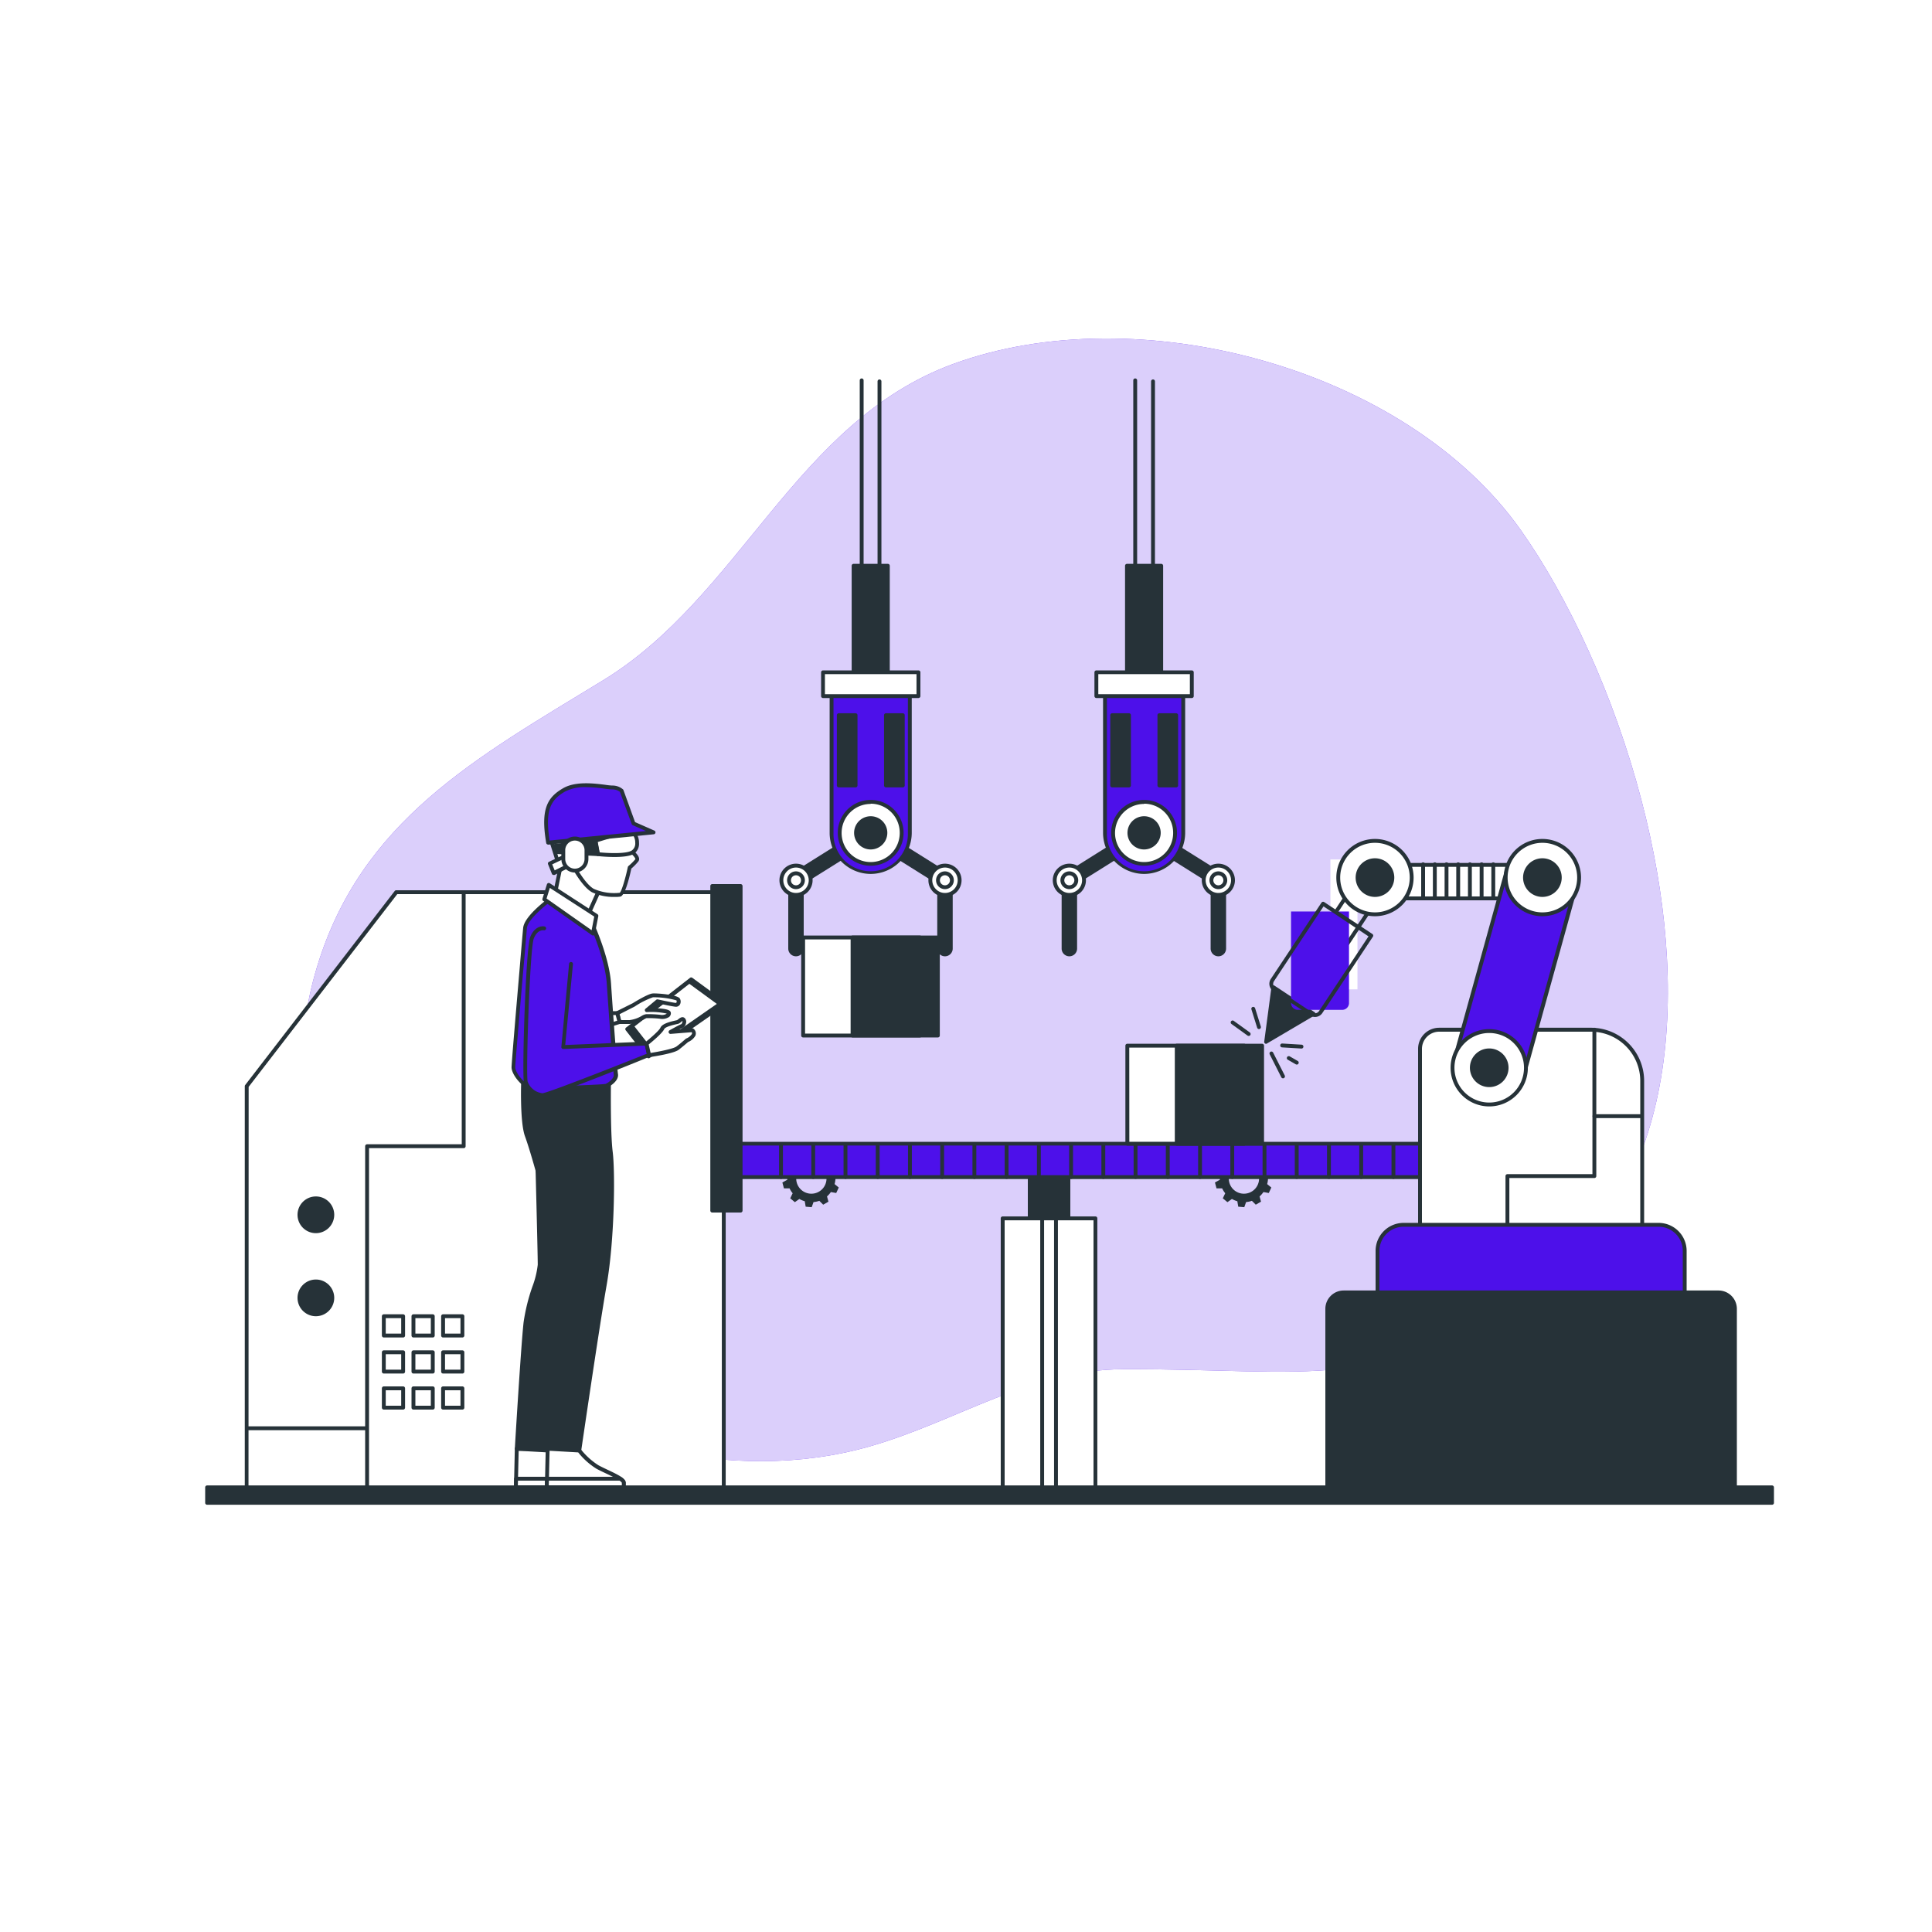 <svg class="animated" id="freepik_stories-manufacturing-process" xmlns="http://www.w3.org/2000/svg" viewBox="0 0 500 500" version="1.1" xmlns:xlink="http://www.w3.org/1999/xlink" xmlns:svgjs="http://svgjs.com/svgjs"><style>svg#freepik_stories-manufacturing-process:not(.animated) .animable {opacity: 0;}svg#freepik_stories-manufacturing-process.animated #freepik--background-simple--inject-28 {animation: 1.5s Infinite  linear wind;animation-delay: 0s;}svg#freepik_stories-manufacturing-process.animated #freepik--robotic-arm-3--inject-28 {animation: 3s Infinite  linear wind;animation-delay: 0s;}svg#freepik_stories-manufacturing-process.animated #freepik--robotic-arm-2--inject-28 {animation: 3s Infinite  linear floating;animation-delay: 0.5s;}svg#freepik_stories-manufacturing-process.animated #freepik--robotic-arm-1--inject-28 {animation: 1.5s Infinite  linear floating;animation-delay: 0s;}svg#freepik_stories-manufacturing-process.animated #freepik--Floor--inject-28 {animation: 6s Infinite  linear shake;animation-delay: 0s;}            @keyframes wind {                0% {                    transform: rotate( 0deg );                }                25% {                    transform: rotate( 1deg );                }                75% {                    transform: rotate( -1deg );                }            }                    @keyframes floating {                0% {                    opacity: 1;                    transform: translateY(0px);                }                50% {                    transform: translateY(-10px);                }                100% {                    opacity: 1;                    transform: translateY(0px);                }            }                    @keyframes shake {                10%, 90% {                    transform: translate3d(-1px, 0, 0);                  }                  20%, 80% {                    transform: translate3d(2px, 0, 0);                  }                  30%, 50%, 70% {                    transform: translate3d(-4px, 0, 0);                  }                  40%, 60% {                    transform: translate3d(4px, 0, 0);                  }            }        </style><g id="freepik--background-simple--inject-28" class="animable animator-active" style="transform-origin: 254.914px 232.877px;"><path d="M424.84,207.22c-7.12-27.28-19-52.72-31.36-70.17-29.78-41.94-99-60.4-146.87-42.83-40.77,15-55,60.23-90.65,81.91-32.76,20-62.49,36.2-73.95,74.22-24.2,80.31,71.51,144.33,143,124,22.58-6.43,41.66-19.95,65.74-20,48.85-.17,66.05,6.53,105.57-19.85C435.28,308.42,437.3,255,424.84,207.22Z" style="fill: #4D10EA; transform-origin: 254.914px 232.877px;" id="elrgra72xzn2" class="animable"></path><g id="el2eh3i4e5zpn"><path d="M424.84,207.22c-7.12-27.28-19-52.72-31.36-70.17-29.78-41.94-99-60.4-146.87-42.83-40.77,15-55,60.23-90.65,81.91-32.76,20-62.49,36.2-73.95,74.22-24.2,80.31,71.51,144.33,143,124,22.58-6.43,41.66-19.95,65.74-20,48.85-.17,66.05,6.53,105.57-19.85C435.28,308.42,437.3,255,424.84,207.22Z" style="fill: rgb(255, 255, 255); opacity: 0.8; transform-origin: 254.914px 232.877px;" class="animable" id="ele46cuc7q7pi"></path></g></g><g id="freepik--Machine--inject-28" class="animable" style="transform-origin: 242.84px 307.4px;"><path d="M216.22,305l1.28-.59-.27-1.54-1.42-.11a5.92,5.92,0,0,0-.71-1.34l.73-1.24-1.11-1.11-1.24.74a6.33,6.33,0,0,0-2.38-1l-.36-1.42h-1.56l-.36,1.43a6.45,6.45,0,0,0-1.41.45l-1.12-1-1.29.9.53,1.38a7.28,7.28,0,0,0-.9,1.17l-1.47-.15-.54,1.47,1.22.83a7.17,7.17,0,0,0-.08,1c0,.15,0,.3,0,.44l-1.28.72.4,1.51,1.46,0a5.56,5.56,0,0,0,.8,1.27l-.63,1.31,1.2,1,1.16-.83a6.39,6.39,0,0,0,1.4.59l.24,1.41,1.56.13.47-1.33a5.81,5.81,0,0,0,1.5-.32l1,1,1.36-.78-.37-1.35a6.61,6.61,0,0,0,1-1.14l1.38.25.66-1.42-1.08-.89A6.4,6.4,0,0,0,216.22,305Zm-2.32,0a3.92,3.92,0,1,1-3.91-3.91A3.91,3.91,0,0,1,213.9,305Z" style="fill: rgb(38, 50, 56); transform-origin: 209.99px 304.905px;" id="elxtnspt6rbt" class="animable"></path><path d="M328.16,305l1.29-.59-.27-1.54-1.42-.11a5.92,5.92,0,0,0-.71-1.34l.73-1.24-1.11-1.11-1.24.74a6.33,6.33,0,0,0-2.38-1l-.36-1.42h-1.56l-.36,1.43a6.45,6.45,0,0,0-1.41.45l-1.12-1-1.29.9.53,1.38a7.28,7.28,0,0,0-.9,1.17l-1.47-.15-.54,1.47,1.22.83a7.17,7.17,0,0,0-.08,1c0,.15,0,.3,0,.44l-1.28.72.4,1.51,1.46,0a5.56,5.56,0,0,0,.8,1.27l-.63,1.31,1.2,1,1.16-.83a6.39,6.39,0,0,0,1.4.59l.24,1.41,1.56.13.47-1.33a5.81,5.81,0,0,0,1.5-.32l1,1,1.36-.78-.37-1.35a6.61,6.61,0,0,0,1-1.14l1.38.25.66-1.42-1.08-.89A5.92,5.92,0,0,0,328.16,305Zm-2.31,0a3.92,3.92,0,1,1-3.91-3.91A3.91,3.91,0,0,1,325.85,305Z" style="fill: rgb(38, 50, 56); transform-origin: 321.94px 304.905px;" id="elfbvi01ix1i" class="animable"></path><rect x="266.5" y="298.01" width="10" height="50.74" style="fill: rgb(38, 50, 56); transform-origin: 271.5px 323.38px;" id="eljd4otwtx5kb" class="animable"></rect><path d="M276.5,349.25h-10a.5.5,0,0,1-.5-.5V298a.5.5,0,0,1,.5-.5h10a.5.5,0,0,1,.5.5v50.74A.5.5,0,0,1,276.5,349.25Zm-9.5-1h9V298.51h-9Z" style="fill: rgb(38, 50, 56); transform-origin: 271.5px 323.375px;" id="elgm2bx7w16hm" class="animable"></path><rect x="259.51" y="315.31" width="23.98" height="70.16" style="fill: rgb(255, 255, 255); transform-origin: 271.5px 350.39px;" id="el39ou0fz2juk" class="animable"></rect><path d="M283.49,386h-24a.5.5,0,0,1-.5-.5V315.31a.5.5,0,0,1,.5-.5h24a.5.5,0,0,1,.5.5v70.16A.5.5,0,0,1,283.49,386ZM260,385h23V315.81H260Z" style="fill: rgb(38, 50, 56); transform-origin: 271.49px 350.405px;" id="el8ttvutn3ejf" class="animable"></path><rect x="269.71" y="315.31" width="3.57" height="70.16" style="fill: rgb(255, 255, 255); transform-origin: 271.495px 350.39px;" id="elca3dx4u8v7k" class="animable"></rect><path d="M273.29,386h-3.58a.51.51,0,0,1-.5-.5V315.31a.5.5,0,0,1,.5-.5h3.58a.5.5,0,0,1,.5.5v70.16A.51.51,0,0,1,273.29,386Zm-3.08-1h2.58V315.81h-2.58Z" style="fill: rgb(38, 50, 56); transform-origin: 271.5px 350.405px;" id="elvocnla46jsd" class="animable"></path><rect x="171" y="295.97" width="250.83" height="8.67" style="fill: #4D10EA; transform-origin: 296.415px 300.305px;" id="elvnc7o7oyg5g" class="animable"></rect><path d="M421.83,305.14H171a.5.5,0,0,1-.5-.5V296a.5.5,0,0,1,.5-.5H421.83a.5.5,0,0,1,.5.5v8.67A.5.5,0,0,1,421.83,305.14Zm-250.33-1H421.33v-7.67H171.5Z" style="fill: rgb(38, 50, 56); transform-origin: 296.415px 300.32px;" id="ely276rdchjjj" class="animable"></path><path d="M202.12,305.1a.5.5,0,0,1-.5-.5v-8.12a.5.5,0,0,1,1,0v8.12A.5.5,0,0,1,202.12,305.1Z" style="fill: rgb(38, 50, 56); transform-origin: 202.12px 300.54px;" id="elfxaggz5a8vs" class="animable"></path><path d="M210.46,305.1a.5.5,0,0,1-.5-.5v-8.12a.51.51,0,0,1,.5-.5.5.5,0,0,1,.5.5v8.12A.5.5,0,0,1,210.46,305.1Z" style="fill: rgb(38, 50, 56); transform-origin: 210.46px 300.54px;" id="elfu8awuue6a4" class="animable"></path><path d="M218.81,305.1a.5.5,0,0,1-.5-.5v-8.12a.5.5,0,0,1,.5-.5.51.51,0,0,1,.5.5v8.12A.5.5,0,0,1,218.81,305.1Z" style="fill: rgb(38, 50, 56); transform-origin: 218.81px 300.54px;" id="elnb5p5easz9" class="animable"></path><path d="M227.15,305.1a.5.5,0,0,1-.5-.5v-8.12a.5.5,0,0,1,.5-.5.51.51,0,0,1,.5.5v8.12A.5.5,0,0,1,227.15,305.1Z" style="fill: rgb(38, 50, 56); transform-origin: 227.15px 300.54px;" id="elfio0ysbj4g7" class="animable"></path><path d="M235.49,305.1a.5.5,0,0,1-.5-.5v-8.12a.5.5,0,0,1,1,0v8.12A.5.5,0,0,1,235.49,305.1Z" style="fill: rgb(38, 50, 56); transform-origin: 235.49px 300.54px;" id="elty0e6m4t4kf" class="animable"></path><path d="M243.83,305.1a.5.5,0,0,1-.5-.5v-8.12a.5.5,0,0,1,1,0v8.12A.5.5,0,0,1,243.83,305.1Z" style="fill: rgb(38, 50, 56); transform-origin: 243.83px 300.54px;" id="elymttl1jcyn" class="animable"></path><path d="M252.17,305.1a.5.5,0,0,1-.5-.5v-8.12a.51.51,0,0,1,.5-.5.5.5,0,0,1,.5.5v8.12A.5.5,0,0,1,252.17,305.1Z" style="fill: rgb(38, 50, 56); transform-origin: 252.17px 300.54px;" id="elbf9puscsjkq" class="animable"></path><path d="M260.51,305.1a.5.5,0,0,1-.5-.5v-8.12a.51.51,0,0,1,.5-.5.5.5,0,0,1,.5.5v8.12A.5.5,0,0,1,260.51,305.1Z" style="fill: rgb(38, 50, 56); transform-origin: 260.51px 300.54px;" id="elhcuexbbzw5n" class="animable"></path><path d="M268.86,305.1a.5.5,0,0,1-.5-.5v-8.12a.5.5,0,0,1,.5-.5.51.51,0,0,1,.5.5v8.12A.5.5,0,0,1,268.86,305.1Z" style="fill: rgb(38, 50, 56); transform-origin: 268.86px 300.54px;" id="elzla2ng2h0b" class="animable"></path><path d="M277.2,305.1a.5.5,0,0,1-.5-.5v-8.12a.5.5,0,0,1,1,0v8.12A.5.5,0,0,1,277.2,305.1Z" style="fill: rgb(38, 50, 56); transform-origin: 277.2px 300.54px;" id="elbgilyelw4fh" class="animable"></path><path d="M285.54,305.1a.5.5,0,0,1-.5-.5v-8.12a.5.5,0,0,1,1,0v8.12A.5.5,0,0,1,285.54,305.1Z" style="fill: rgb(38, 50, 56); transform-origin: 285.54px 300.54px;" id="elzpv8uq11wgo" class="animable"></path><path d="M293.88,305.1a.5.5,0,0,1-.5-.5v-8.12a.51.51,0,0,1,.5-.5.5.5,0,0,1,.5.5v8.12A.5.5,0,0,1,293.88,305.1Z" style="fill: rgb(38, 50, 56); transform-origin: 293.88px 300.54px;" id="el7nz7iwpc65h" class="animable"></path><path d="M302.22,305.1a.5.5,0,0,1-.5-.5v-8.12a.51.51,0,0,1,.5-.5.5.5,0,0,1,.5.5v8.12A.5.5,0,0,1,302.22,305.1Z" style="fill: rgb(38, 50, 56); transform-origin: 302.22px 300.54px;" id="el8yai3e611qo" class="animable"></path><path d="M310.57,305.1a.5.5,0,0,1-.5-.5v-8.12a.5.5,0,0,1,.5-.5.51.51,0,0,1,.5.5v8.12A.5.5,0,0,1,310.57,305.1Z" style="fill: rgb(38, 50, 56); transform-origin: 310.57px 300.54px;" id="elus5n6tv4ky8" class="animable"></path><path d="M318.91,305.1a.5.5,0,0,1-.5-.5v-8.12a.5.5,0,0,1,1,0v8.12A.5.5,0,0,1,318.91,305.1Z" style="fill: rgb(38, 50, 56); transform-origin: 318.91px 300.54px;" id="eluudliotjuc" class="animable"></path><path d="M327.25,305.1a.5.5,0,0,1-.5-.5v-8.12a.5.5,0,0,1,1,0v8.12A.5.5,0,0,1,327.25,305.1Z" style="fill: rgb(38, 50, 56); transform-origin: 327.25px 300.54px;" id="el3cduscn2dgp" class="animable"></path><path d="M335.59,305.1a.5.5,0,0,1-.5-.5v-8.12a.51.51,0,0,1,.5-.5.5.5,0,0,1,.5.5v8.12A.5.5,0,0,1,335.59,305.1Z" style="fill: rgb(38, 50, 56); transform-origin: 335.59px 300.54px;" id="elbas9j5arwth" class="animable"></path><path d="M343.93,305.1a.5.5,0,0,1-.5-.5v-8.12a.51.51,0,0,1,.5-.5.5.5,0,0,1,.5.5v8.12A.5.5,0,0,1,343.93,305.1Z" style="fill: rgb(38, 50, 56); transform-origin: 343.93px 300.54px;" id="elmekvdbf0q1t" class="animable"></path><path d="M352.28,305.1a.5.5,0,0,1-.5-.5v-8.12a.5.5,0,0,1,.5-.5.51.51,0,0,1,.5.5v8.12A.5.5,0,0,1,352.28,305.1Z" style="fill: rgb(38, 50, 56); transform-origin: 352.28px 300.54px;" id="elnbc3d4h849e" class="animable"></path><path d="M360.62,305.1a.5.5,0,0,1-.5-.5v-8.12a.5.5,0,0,1,1,0v8.12A.5.5,0,0,1,360.62,305.1Z" style="fill: rgb(38, 50, 56); transform-origin: 360.62px 300.54px;" id="el3zlnjbj0cb8" class="animable"></path><polygon points="187.31 230.9 102.53 230.9 63.85 281.11 63.85 385.47 187.31 385.47 187.31 299.63 187.31 230.9" style="fill: rgb(255, 255, 255); transform-origin: 125.58px 308.185px;" id="elrtt6o7ewzi9" class="animable"></polygon><path d="M187.31,386H63.85a.5.5,0,0,1-.5-.5V281.11a.51.51,0,0,1,.1-.3l38.69-50.21a.47.47,0,0,1,.39-.2h84.78a.5.5,0,0,1,.5.5V385.47A.5.5,0,0,1,187.31,386Zm-123-1H186.81V231.4h-84L64.35,281.28Z" style="fill: rgb(38, 50, 56); transform-origin: 125.58px 308.2px;" id="elifio5kpyl0p" class="animable"></path><rect x="184.33" y="229.3" width="7.33" height="84" style="fill: rgb(38, 50, 56); transform-origin: 187.995px 271.3px;" id="ell5qxtydu8xa" class="animable"></rect><path d="M191.67,313.8h-7.34a.5.5,0,0,1-.5-.5v-84a.51.51,0,0,1,.5-.5h7.34a.51.51,0,0,1,.5.5v84A.5.5,0,0,1,191.67,313.8Zm-6.84-1h6.34v-83h-6.34Z" style="fill: rgb(38, 50, 56); transform-origin: 188px 271.3px;" id="elfzqh1pkn5og" class="animable"></path><circle cx="81.75" cy="314.39" r="4.25" style="fill: rgb(38, 50, 56); transform-origin: 81.75px 314.39px;" id="elh71klhf8sa" class="animable"></circle><path d="M81.75,319.14a4.75,4.75,0,1,1,4.75-4.75A4.76,4.76,0,0,1,81.75,319.14Zm0-8.5a3.75,3.75,0,1,0,3.75,3.75A3.75,3.75,0,0,0,81.75,310.64Z" style="fill: rgb(38, 50, 56); transform-origin: 81.75px 314.39px;" id="els2j731x1r0o" class="animable"></path><circle cx="81.75" cy="335.89" r="4.25" style="fill: rgb(38, 50, 56); transform-origin: 81.75px 335.89px;" id="eluqufl67yin" class="animable"></circle><path d="M81.75,340.64a4.75,4.75,0,1,1,4.75-4.75A4.76,4.76,0,0,1,81.75,340.64Zm0-8.5a3.75,3.75,0,1,0,3.75,3.75A3.75,3.75,0,0,0,81.75,332.14Z" style="fill: rgb(38, 50, 56); transform-origin: 81.75px 335.89px;" id="el0qpz2u0d4ki" class="animable"></path><path d="M95,385.64a.5.5,0,0,1-.5-.5v-88.5a.5.5,0,0,1,.5-.5h24.5v-65a.5.5,0,0,1,1,0v65.5a.5.5,0,0,1-.5.5H95.5v88A.5.5,0,0,1,95,385.64Z" style="fill: rgb(38, 50, 56); transform-origin: 107.5px 308.14px;" id="elbahj335kj2h" class="animable"></path><path d="M94.7,370.14H63.94a.5.5,0,0,1-.5-.5.5.5,0,0,1,.5-.5H94.7a.5.5,0,0,1,.5.5A.5.5,0,0,1,94.7,370.14Z" style="fill: rgb(38, 50, 56); transform-origin: 79.32px 369.64px;" id="elrzf2acvkv3k" class="animable"></path><rect x="99.33" y="340.64" width="5" height="5" style="fill: rgb(255, 255, 255); transform-origin: 101.83px 343.14px;" id="elk2lqvb2t01" class="animable"></rect><path d="M104.33,346.14h-5a.51.51,0,0,1-.5-.5v-5a.5.5,0,0,1,.5-.5h5a.5.5,0,0,1,.5.5v5A.5.5,0,0,1,104.33,346.14Zm-4.5-1h4v-4h-4Z" style="fill: rgb(38, 50, 56); transform-origin: 101.83px 343.14px;" id="elog0yqmfrqs8" class="animable"></path><rect x="107" y="340.64" width="5" height="5" style="fill: rgb(255, 255, 255); transform-origin: 109.5px 343.14px;" id="elw1q2dqm7bth" class="animable"></rect><path d="M112,346.14h-5a.5.5,0,0,1-.5-.5v-5a.5.5,0,0,1,.5-.5h5a.5.5,0,0,1,.5.5v5A.5.5,0,0,1,112,346.14Zm-4.5-1h4v-4h-4Z" style="fill: rgb(38, 50, 56); transform-origin: 109.5px 343.14px;" id="el9dyl0ls5tq5" class="animable"></path><rect x="114.67" y="340.64" width="5" height="5" style="fill: rgb(255, 255, 255); transform-origin: 117.17px 343.14px;" id="el9ikfimwx0he" class="animable"></rect><path d="M119.67,346.14h-5a.5.5,0,0,1-.5-.5v-5a.5.5,0,0,1,.5-.5h5a.5.5,0,0,1,.5.5v5A.51.51,0,0,1,119.67,346.14Zm-4.5-1h4v-4h-4Z" style="fill: rgb(38, 50, 56); transform-origin: 117.17px 343.14px;" id="elw519un01a5" class="animable"></path><rect x="99.33" y="349.97" width="5" height="5" style="fill: rgb(255, 255, 255); transform-origin: 101.83px 352.47px;" id="elx62z5m7lnr9" class="animable"></rect><path d="M104.33,355.47h-5a.5.5,0,0,1-.5-.5v-5a.5.5,0,0,1,.5-.5h5a.5.5,0,0,1,.5.5v5A.5.5,0,0,1,104.33,355.47Zm-4.5-1h4v-4h-4Z" style="fill: rgb(38, 50, 56); transform-origin: 101.83px 352.47px;" id="elvf1vcugqyjl" class="animable"></path><rect x="107" y="349.97" width="5" height="5" style="fill: rgb(255, 255, 255); transform-origin: 109.5px 352.47px;" id="elyl6svn7xz3" class="animable"></rect><path d="M112,355.47h-5a.5.5,0,0,1-.5-.5v-5a.5.5,0,0,1,.5-.5h5a.5.5,0,0,1,.5.5v5A.5.5,0,0,1,112,355.47Zm-4.5-1h4v-4h-4Z" style="fill: rgb(38, 50, 56); transform-origin: 109.5px 352.47px;" id="elsj0jsj6zm5" class="animable"></path><rect x="114.67" y="349.97" width="5" height="5" style="fill: rgb(255, 255, 255); transform-origin: 117.17px 352.47px;" id="elj5vh5ha70r" class="animable"></rect><path d="M119.67,355.47h-5a.5.5,0,0,1-.5-.5v-5a.5.5,0,0,1,.5-.5h5a.5.5,0,0,1,.5.5v5A.5.5,0,0,1,119.67,355.47Zm-4.5-1h4v-4h-4Z" style="fill: rgb(38, 50, 56); transform-origin: 117.17px 352.47px;" id="elvptmrgf5sg" class="animable"></path><rect x="99.33" y="359.3" width="5" height="5" style="fill: rgb(255, 255, 255); transform-origin: 101.83px 361.8px;" id="elht168exzjt" class="animable"></rect><path d="M104.33,364.8h-5a.5.5,0,0,1-.5-.5v-5a.51.51,0,0,1,.5-.5h5a.5.5,0,0,1,.5.5v5A.5.5,0,0,1,104.33,364.8Zm-4.5-1h4v-4h-4Z" style="fill: rgb(38, 50, 56); transform-origin: 101.83px 361.8px;" id="elom341zo8m4" class="animable"></path><rect x="107" y="359.3" width="5" height="5" style="fill: rgb(255, 255, 255); transform-origin: 109.5px 361.8px;" id="el1v8l21qboi9" class="animable"></rect><path d="M112,364.8h-5a.5.5,0,0,1-.5-.5v-5a.5.5,0,0,1,.5-.5h5a.5.5,0,0,1,.5.5v5A.5.5,0,0,1,112,364.8Zm-4.5-1h4v-4h-4Z" style="fill: rgb(38, 50, 56); transform-origin: 109.5px 361.8px;" id="el10jc4x3n5vr" class="animable"></path><rect x="114.67" y="359.3" width="5" height="5" style="fill: rgb(255, 255, 255); transform-origin: 117.17px 361.8px;" id="elmimmuoecdnk" class="animable"></rect><path d="M119.67,364.8h-5a.5.5,0,0,1-.5-.5v-5a.5.5,0,0,1,.5-.5h5a.51.51,0,0,1,.5.5v5A.5.5,0,0,1,119.67,364.8Zm-4.5-1h4v-4h-4Z" style="fill: rgb(38, 50, 56); transform-origin: 117.17px 361.8px;" id="el2m15zpds4y4" class="animable"></path></g><g id="freepik--Character--inject-28" class="animable" style="transform-origin: 160.183px 294.056px;"><path d="M141.89,375.39a18.64,18.64,0,0,0,4.75,4.3c2.49,1.36,6.79,2.94,6.79,4.07v1.14H133.51l.23-10Z" style="fill: rgb(255, 255, 255); transform-origin: 143.47px 379.9px;" id="elumgl6jy3cl8" class="animable"></path><path d="M153.43,385.4H133.51a.51.51,0,0,1-.5-.52l.23-10a.48.48,0,0,1,.16-.35.46.46,0,0,1,.37-.13l8.15.45a.54.54,0,0,1,.37.19,18.2,18.2,0,0,0,4.59,4.17c.7.38,1.57.79,2.41,1.19,2.88,1.36,4.64,2.25,4.64,3.32v1.14A.5.5,0,0,1,153.43,385.4Zm-19.41-1h18.91v-.64c-.08-.53-2.68-1.76-4.07-2.42-.85-.4-1.73-.82-2.46-1.21a18.42,18.42,0,0,1-4.76-4.25l-7.41-.42Z" style="fill: rgb(38, 50, 56); transform-origin: 143.471px 379.899px;" id="elfzdedtlcg2" class="animable"></path><path d="M133.51,384.9h19.92v-1.14c0-.32-.36-.69-.93-1.07H133.56Z" style="fill: rgb(255, 255, 255); transform-origin: 143.47px 383.795px;" id="el0zdgudih8fl" class="animable"></path><path d="M153.43,385.4H133.51a.51.51,0,0,1-.5-.52l.05-2.21a.5.5,0,0,1,.5-.48H152.5a.54.54,0,0,1,.28.08c.54.37,1.15.87,1.15,1.49v1.14A.5.5,0,0,1,153.43,385.4Zm-19.41-1h18.91v-.64s0-.18-.59-.57H134.05Z" style="fill: rgb(38, 50, 56); transform-origin: 143.47px 383.795px;" id="elbyz1e54h59n" class="animable"></path><path d="M139,298.64s.67,25.66.67,28.66-3,9-3.67,15-2.26,32.64-2.26,32.64h8s5.59-27.3,8.59-39.64,5-42.33,5-42.33H140Z" style="fill: rgb(38, 50, 56); transform-origin: 144.535px 333.955px;" id="ela234hl0zfvf" class="animable"></path><path d="M141.74,375.44h-8a.51.51,0,0,1-.5-.53c0-.27,1.6-26.72,2.26-32.66a48.79,48.79,0,0,1,2.27-9.24,23.3,23.3,0,0,0,1.4-5.71c0-3-.66-28.39-.67-28.65a.34.34,0,0,1,0-.1l1-5.67a.49.49,0,0,1,.49-.41h15.33a.52.52,0,0,1,.37.16.5.5,0,0,1,.13.37c0,.3-2,30.19-5,42.42s-8.53,39.34-8.59,39.62A.5.5,0,0,1,141.74,375.44Zm-7.47-1h7.06c.71-3.43,5.75-27.87,8.52-39.26s4.66-37.63,5-41.71H140.42l-.92,5.2c0,1.28.67,25.72.67,28.63a23.62,23.62,0,0,1-1.45,6,47.62,47.62,0,0,0-2.22,9C135.89,347.81,134.5,370.65,134.27,374.44Z" style="fill: rgb(38, 50, 56); transform-origin: 144.53px 333.955px;" id="elhyf46bhao7" class="animable"></path><path d="M135.4,279s-.45,11.09.91,14.94,3.39,11.32,3.39,11.32,2.49,18.56,2.49,21.51-2.94,10.64-2.94,16.75,2.49,31.47,2.49,31.47l8.15.45s4.53-31.24,6.56-42.79,2.27-29,1.59-34.41-.45-18.79-.45-18.79Z" style="fill: rgb(38, 50, 56); transform-origin: 146.855px 327.22px;" id="elmlpsr2g0id" class="animable"></path><path d="M149.89,375.89h0l-8.15-.46a.5.5,0,0,1-.47-.45c-.1-1-2.49-25.44-2.49-31.51,0-3.67,1-7.9,1.88-11.3a29.75,29.75,0,0,0,1.06-5.45c0-2.88-2.46-21.26-2.48-21.44,0,0-2-7.44-3.38-11.22s-1-14.67-.93-15.13a.48.48,0,0,1,.51-.48l22.19.45a.52.52,0,0,1,.49.51c0,.13-.22,13.38.45,18.72.64,5.14.52,22.59-1.59,34.56-2,11.41-6.52,42.46-6.57,42.77A.49.49,0,0,1,149.89,375.89Zm-7.69-1.43,7.26.4c.57-3.89,4.62-31.68,6.5-42.34,2.1-11.88,2.22-29.18,1.58-34.27-.61-4.87-.5-15.85-.46-18.36l-21.2-.43c-.06,2.18-.25,11,.9,14.27,1.35,3.82,3.38,11.27,3.4,11.35.12.82,2.51,18.69,2.51,21.64a29.67,29.67,0,0,1-1.09,5.69c-.82,3.35-1.85,7.51-1.85,11.06C139.75,349.05,141.87,371.11,142.2,374.46Z" style="fill: rgb(38, 50, 56); transform-origin: 146.87px 327.17px;" id="el6fq53z37f87" class="animable"></path><polygon points="167.85 273.38 162.33 266.33 178.89 253.45 187.47 259.74 167.85 273.38" style="fill: rgb(38, 50, 56); transform-origin: 174.9px 263.415px;" id="elwzhfuzsl53o" class="animable"></polygon><path d="M167.85,273.88a.5.5,0,0,1-.4-.19l-5.51-7.05a.51.51,0,0,1-.11-.37.53.53,0,0,1,.19-.33l16.56-12.88a.49.49,0,0,1,.6,0l8.59,6.29a.5.5,0,0,1,0,.81l-19.63,13.64A.47.47,0,0,1,167.85,273.88ZM163,266.42,168,272.7l18.66-13-7.71-5.65Z" style="fill: rgb(38, 50, 56); transform-origin: 174.902px 263.419px;" id="elv7382m5f90e" class="animable"></path><polygon points="168.7 271.8 163.85 265.61 178.4 254.29 185.94 259.82 168.7 271.8" style="fill: rgb(255, 255, 255); transform-origin: 174.895px 263.045px;" id="el5yel0w2wb34" class="animable"></polygon><path d="M168.7,272.05a.25.25,0,0,1-.19-.09l-4.85-6.2a.24.24,0,0,1,0-.18.26.26,0,0,1,.09-.17l14.55-11.31a.26.26,0,0,1,.3,0l7.54,5.52a.23.23,0,0,1,.1.21.25.25,0,0,1-.1.2l-17.24,12A.28.28,0,0,1,168.7,272.05Zm-4.49-6.4,4.55,5.81,16.75-11.65-7.1-5.2Z" style="fill: rgb(38, 50, 56); transform-origin: 174.942px 263.056px;" id="el6j5t41j7nn" class="animable"></path><path d="M164,260.05s3.68-2.3,4.91-2.46,6.29.46,6.59,1.08,0,1.38-.61,1.38-4.75-.92-4.75-.92l-2.76,2.3s5.67-.16,5.67.76-1.53,1.07-2.3.92a30.33,30.33,0,0,0-3.53-.15c-.46,0-2.6,1.53-4.29,1.53h-2.6l-.62-2.3Z" style="fill: rgb(255, 255, 255); transform-origin: 167.664px 261.027px;" id="elby0btic3rld" class="animable"></path><path d="M162.94,265h-2.6a.5.5,0,0,1-.49-.37l-.61-2.3a.51.51,0,0,1,.26-.58l4.27-2.13c.47-.3,3.81-2.35,5.09-2.51.83-.1,6.57.28,7.1,1.34a1.6,1.6,0,0,1,0,1.53,1.19,1.19,0,0,1-1,.57c-.58,0-3.58-.64-4.62-.87l-1.49,1.24c1.7,0,3.93.15,4.53.73a.76.76,0,0,1,.24.55,1.22,1.22,0,0,1-.47,1,3.3,3.3,0,0,1-2.43.44,25.52,25.52,0,0,0-3.43-.14c-.07,0-.45.21-.75.36A8.62,8.62,0,0,1,162.94,265Zm-2.22-1h2.22a8.06,8.06,0,0,0,3.09-1.06,3.07,3.07,0,0,1,1.2-.47,27.67,27.67,0,0,1,3.63.16,2.35,2.35,0,0,0,1.59-.23.22.22,0,0,0,.08-.09,18.44,18.44,0,0,0-5.13-.38.5.5,0,0,1-.48-.32.48.48,0,0,1,.15-.56l2.76-2.3a.47.47,0,0,1,.43-.1c2,.44,4.28.9,4.64.9a.17.17,0,0,0,.16-.1.58.58,0,0,0,0-.55,20.81,20.81,0,0,0-6.09-.8,21.52,21.52,0,0,0-4.7,2.38l0,0-3.93,2ZM164,260Z" style="fill: rgb(38, 50, 56); transform-origin: 167.689px 261.047px;" id="elolnhjrv798e" class="animable"></path><polygon points="160.34 264.49 150.52 267.56 150.98 262.19 159.72 262.19 160.34 264.49" style="fill: rgb(255, 255, 255); transform-origin: 155.43px 264.875px;" id="elkv20q58jknc" class="animable"></polygon><path d="M150.52,268.06a.51.51,0,0,1-.31-.11.5.5,0,0,1-.18-.44l.46-5.36a.49.49,0,0,1,.49-.46h8.74a.5.5,0,0,1,.49.37l.61,2.3a.5.5,0,0,1-.34.61L150.67,268Zm.92-5.37-.35,4.17,8.64-2.7-.39-1.47Z" style="fill: rgb(38, 50, 56); transform-origin: 155.432px 264.875px;" id="elgwjddatf1" class="animable"></path><path d="M153.06,238.88s4.07,8.83,4.53,15.62,1.58,22.19,1.81,23.54-1.81,2.72-2.49,2.95-17.43.9-19.47.45-4.53-3.62-4.53-5.21,2.72-32.82,2.94-36,7.66-8.31,7.66-8.31Z" style="fill: #4D10EA; transform-origin: 146.164px 256.756px;" id="el0xbqhwahnq9" class="animable"></path><path d="M141.31,282.09a29.16,29.16,0,0,1-4-.16c-2.28-.51-4.92-3.88-4.92-5.7,0-1,1.1-14,2-24.45.47-5.6.88-10.44,1-11.58.24-3.31,7.09-8.14,7.87-8.68a.5.5,0,0,1,.58,0l9.55,6.95a.42.42,0,0,1,.16.19c.17.37,4.12,9,4.58,15.8.47,7.13,1.58,22.18,1.8,23.49.3,1.8-2.17,3.28-2.83,3.5S146.93,282.09,141.31,282.09Zm2.19-49.54c-2.18,1.55-7,5.43-7.15,7.72-.08,1.15-.49,6-1,11.6-.84,9.86-2,23.37-2,24.36,0,1.29,2.23,4.3,4.14,4.72s18.18-.2,19.22-.44c.6-.2,2.29-1.42,2.13-2.38-.23-1.39-1.34-16.54-1.81-23.6-.42-6.2-4-14.26-4.43-15.32Z" style="fill: rgb(38, 50, 56); transform-origin: 146.173px 256.765px;" id="elalt657vzp5m" class="animable"></path><polygon points="142.47 217.04 144.96 224.9 143.51 231.93 151.37 238.55 155.09 230.28 154.88 214.97 142.47 217.04" style="fill: rgb(255, 255, 255); transform-origin: 148.78px 226.76px;" id="elynra124mr2k" class="animable"></polygon><path d="M151.37,239.05a.52.52,0,0,1-.32-.11l-7.87-6.62a.5.5,0,0,1-.16-.49l1.42-6.9L142,217.19a.46.46,0,0,1,.05-.41.5.5,0,0,1,.34-.24l12.41-2.06a.49.49,0,0,1,.58.48l.21,15.31a.49.49,0,0,1,0,.21l-3.73,8.28a.48.48,0,0,1-.34.28Zm-7.31-7.31,7.12,6,3.41-7.57-.2-14.61-11.27,1.88,2.31,7.31a.43.43,0,0,1,0,.25Z" style="fill: rgb(38, 50, 56); transform-origin: 148.787px 226.761px;" id="eljzop84h3z19" class="animable"></path><polygon points="147.02 221.18 142.26 223.45 143.3 225.93 147.85 223.66 147.02 221.18" style="fill: rgb(255, 255, 255); transform-origin: 145.055px 223.555px;" id="el1pxgtcl2qk" class="animable"></polygon><path d="M143.3,226.43a.47.47,0,0,1-.17,0,.51.51,0,0,1-.29-.27l-1-2.49a.5.5,0,0,1,.25-.64l4.76-2.28a.53.53,0,0,1,.41,0,.54.54,0,0,1,.28.31l.83,2.48a.5.5,0,0,1-.26.6l-4.55,2.28A.42.42,0,0,1,143.3,226.43Zm-.39-2.73.64,1.55,3.69-1.85-.51-1.53Z" style="fill: rgb(38, 50, 56); transform-origin: 145.098px 223.577px;" id="elo25likw89" class="animable"></path><path d="M162.13,215.59l1,4.55s2.28,1.66,1.65,2.48a14.59,14.59,0,0,1-1.86,1.87s-1.45,6.82-2.48,7a13.27,13.27,0,0,1-7-1c-2.28-1.24-4.76-5.79-4.76-5.79l-.42-8.07Z" style="fill: rgb(255, 255, 255); transform-origin: 156.575px 223.594px;" id="elc1cctichnb" class="animable"></path><path d="M159,232.12a13,13,0,0,1-5.78-1.2c-2.38-1.29-4.86-5.8-5-6a.39.39,0,0,1-.06-.21l-.41-8.07a.49.49,0,0,1,.46-.52l13.86-1a.5.5,0,0,1,.52.39l1,4.37c.48.37,1.66,1.36,1.8,2.26a1.05,1.05,0,0,1-.2.81,14.44,14.44,0,0,1-1.8,1.84c-.7,3.22-1.74,7-2.84,7.25A8.71,8.71,0,0,1,159,232.12Zm-9.81-7.57c.37.66,2.56,4.44,4.51,5.5a13.16,13.16,0,0,0,6.69,1c.46-.32,1.47-3.7,2.09-6.65a.57.57,0,0,1,.17-.28,13.65,13.65,0,0,0,1.79-1.78c-.07-.51-1-1.35-1.55-1.77a.55.55,0,0,1-.2-.3l-.94-4.13-12.94,1Z" style="fill: rgb(38, 50, 56); transform-origin: 156.577px 223.623px;" id="elmnw7ah08ll" class="animable"></path><path d="M154.09,217.59l.64,3.46s6.94.77,9-.51.9-4.75,0-5.26S154.09,217.59,154.09,217.59Z" style="fill: rgb(255, 255, 255); transform-origin: 159.485px 218.249px;" id="elev1vtnprho" class="animable"></path><path d="M159,221.79a42.55,42.55,0,0,1-4.29-.24.5.5,0,0,1-.44-.41l-.64-3.46a.5.5,0,0,1,.34-.57c3.34-1.08,9.08-2.81,10-2.27a4.31,4.31,0,0,1,1.4,3.27A3.13,3.13,0,0,1,164,221C163,221.61,160.89,221.79,159,221.79Zm-3.81-1.2c2.12.21,6.83.44,8.3-.47a2.21,2.21,0,0,0,.91-2,3.53,3.53,0,0,0-.9-2.42c-.62-.17-4.89,1-8.81,2.22Z" style="fill: rgb(38, 50, 56); transform-origin: 159.502px 218.264px;" id="eltq0ca9a10al" class="animable"></path><path d="M141.85,218.07l27.31-2.69L164,213.11l-3.11-8.48a3.59,3.59,0,0,0-2.48-.83c-1.65,0-8.48-1.66-12.41.62S140.4,209.59,141.85,218.07Z" style="fill: #4D10EA; transform-origin: 155.247px 210.643px;" id="elopwsfa2go6c" class="animable"></path><path d="M141.85,218.57a.49.49,0,0,1-.49-.41c-1.52-8.9.37-11.85,4.38-14.17,3.22-1.87,8.09-1.24,11-.87a16.54,16.54,0,0,0,1.66.18,4.15,4.15,0,0,1,2.84,1,.42.42,0,0,1,.11.18l3,8.28,5,2.2a.5.5,0,0,1-.15.95l-27.31,2.69Zm9.85-14.85a11.15,11.15,0,0,0-5.46,1.13c-3.64,2.11-5.26,4.67-4,12.68l24.94-2.46-3.42-1.51a.44.44,0,0,1-.27-.28l-3.06-8.36a3.29,3.29,0,0,0-2.06-.62,17.36,17.36,0,0,1-1.79-.18A37,37,0,0,0,151.7,203.72Z" style="fill: rgb(38, 50, 56); transform-origin: 155.238px 210.656px;" id="elsd8a3oscf8n" class="animable"></path><polygon points="154.73 221.05 143.82 220.54 143.31 219 154.09 217.59 154.73 221.05" style="fill: rgb(38, 50, 56); transform-origin: 149.02px 219.32px;" id="elz1moa8udz2" class="animable"></polygon><path d="M154.73,221.55h0L143.8,221a.5.5,0,0,1-.45-.34l-.52-1.54a.5.5,0,0,1,0-.43.52.52,0,0,1,.36-.23L154,217.09a.49.49,0,0,1,.55.41l.65,3.46a.53.53,0,0,1-.12.42A.49.49,0,0,1,154.73,221.55Zm-10.54-1.49,9.94.46-.44-2.38L144,219.42Z" style="fill: rgb(38, 50, 56); transform-origin: 148.994px 219.318px;" id="el4anbhlokbns" class="animable"></path><path d="M148.78,225.31h0a3,3,0,0,1-3-3V220a3,3,0,0,1,3-3h0a3,3,0,0,1,3,3v2.27A3,3,0,0,1,148.78,225.31Z" style="fill: rgb(255, 255, 255); transform-origin: 148.78px 221.155px;" id="elduc5qlrki8d" class="animable"></path><path d="M148.78,225.81a3.5,3.5,0,0,1-3.5-3.5V220a3.5,3.5,0,0,1,7,0v2.27A3.5,3.5,0,0,1,148.78,225.81Zm0-8.27a2.5,2.5,0,0,0-2.5,2.5v2.27a2.5,2.5,0,0,0,5,0V220A2.5,2.5,0,0,0,148.78,217.54Z" style="fill: rgb(38, 50, 56); transform-origin: 148.78px 221.155px;" id="eljgsk5u4qh28" class="animable"></path><polygon points="142.02 229.01 154.35 236.97 153.45 241.6 140.87 232.74 142.02 229.01" style="fill: rgb(255, 255, 255); transform-origin: 147.61px 235.305px;" id="elrdj7tdntlcp" class="animable"></polygon><path d="M153.45,242.1a.46.46,0,0,1-.29-.1l-12.58-8.85a.49.49,0,0,1-.19-.56l1.15-3.72a.56.56,0,0,1,.31-.33.52.52,0,0,1,.44.05l12.33,8a.52.52,0,0,1,.22.52l-.9,4.62a.5.5,0,0,1-.3.37A.65.65,0,0,1,153.45,242.1Zm-12-9.56,11.66,8.2.68-3.53-11.49-7.42Z" style="fill: rgb(38, 50, 56); transform-origin: 147.606px 235.31px;" id="elltv534jvw7" class="animable"></path><path d="M140.83,240.24s-2-.45-3.17,2.49-2,35.54-1.58,37.35a5.12,5.12,0,0,0,4.3,3.4c1.59,0,27.62-10.42,27.62-10.42l-.68-2.94-21.51.91,2-21.51" style="fill: #4D10EA; transform-origin: 151.985px 261.848px;" id="ely7mxuoz6mn" class="animable"></path><path d="M140.38,284a5.61,5.61,0,0,1-4.78-3.78c-.55-2.18.47-34.71,1.6-37.65,1-2.65,2.89-3,3.74-2.8a.5.5,0,0,1,.38.6.51.51,0,0,1-.59.38c-.08,0-1.65-.28-2.6,2.18-1,2.69-2.07,35-1.57,37a4.63,4.63,0,0,0,3.82,3c1.21-.05,16.68-6.08,27-10.22l-.49-2.12-21.09.89a.51.51,0,0,1-.39-.16.47.47,0,0,1-.13-.39l2-21.51a.51.51,0,0,1,.55-.45.5.5,0,0,1,.45.55l-2,20.93,20.93-.88a.52.52,0,0,1,.51.39l.68,2.94a.52.52,0,0,1-.3.58C163.82,275.27,142,284,140.38,284Z" style="fill: rgb(38, 50, 56); transform-origin: 151.929px 261.862px;" id="el3f22yqezljl" class="animable"></path><path d="M167.32,270.12s3.59-2.87,4.05-3.94,3.53-1.54,4-1.69,1.07-1.07,1.53-.61,0,1.53-.46,1.68-2.91,1.54-2.91,1.54l5.67-.46a1,1,0,0,1,.31,1.22c-.31.77-1.69,1.38-1.69,1.38s-1.22,1.08-2.45,2-7.36,1.82-7.36,1.82Z" style="fill: rgb(255, 255, 255); transform-origin: 173.461px 268.406px;" id="elppshxg8z2h" class="animable"></path><path d="M168,273.56a.5.5,0,0,1-.49-.38l-.68-2.95a.51.51,0,0,1,.18-.5c1.35-1.08,3.61-3.05,3.9-3.75.44-1,2.22-1.49,3.85-1.86l.44-.1a2.38,2.38,0,0,0,.35-.25c.35-.28,1.07-.87,1.7-.25a1.36,1.36,0,0,1,.28,1.29,1.67,1.67,0,0,1-.94,1.23c-.11,0-.39.18-.76.37l3.32-.27a.49.49,0,0,1,.34.1,1.53,1.53,0,0,1,.47,1.81,3.94,3.94,0,0,1-1.87,1.62c-.26.22-1.34,1.15-2.43,2-1.29,1-6.95,1.82-7.59,1.92Zm-.12-3.25.5,2.19c2.36-.37,5.91-1.09,6.68-1.66,1.2-.9,2.41-2,2.42-2a.35.35,0,0,1,.13-.08,3.15,3.15,0,0,0,1.42-1.11.53.53,0,0,0,0-.52l-5.44.44a.5.5,0,0,1-.29-.94c.42-.23,2.52-1.41,3-1.57a.93.93,0,0,0,.3-.57.41.41,0,0,0,0-.29,2.85,2.85,0,0,1-.36.31,2.49,2.49,0,0,1-.66.43l-.55.13c-.71.16-2.86.64-3.14,1.28C171.4,267.4,168.83,269.54,167.88,270.31Z" style="fill: rgb(38, 50, 56); transform-origin: 173.451px 268.418px;" id="els3gfygr462" class="animable"></path><path d="M149.89,375.39a18.64,18.64,0,0,0,4.75,4.3c2.49,1.36,6.79,2.94,6.79,4.07v1.14H141.51l.23-10Z" style="fill: rgb(255, 255, 255); transform-origin: 151.47px 379.9px;" id="el448ws5ta4x3" class="animable"></path><path d="M161.43,385.4H141.51a.51.51,0,0,1-.5-.52l.23-10a.48.48,0,0,1,.16-.35.46.46,0,0,1,.37-.13l8.15.45a.54.54,0,0,1,.37.19,18.2,18.2,0,0,0,4.59,4.17c.7.38,1.57.79,2.41,1.19,2.88,1.36,4.64,2.25,4.64,3.32v1.14A.5.5,0,0,1,161.43,385.4Zm-19.41-1h18.91v-.64c-.08-.53-2.68-1.76-4.07-2.42-.85-.4-1.73-.82-2.46-1.21a18.42,18.42,0,0,1-4.76-4.25l-7.41-.42Z" style="fill: rgb(38, 50, 56); transform-origin: 151.471px 379.899px;" id="el314i9u1ij3d" class="animable"></path><path d="M141.51,384.9h19.92v-1.14c0-.32-.36-.69-.93-1.07H141.56Z" style="fill: rgb(255, 255, 255); transform-origin: 151.47px 383.795px;" id="eldgqi7y4iv86" class="animable"></path><path d="M161.43,385.4H141.51a.51.51,0,0,1-.5-.52l.05-2.21a.5.5,0,0,1,.5-.48H160.5a.54.54,0,0,1,.28.08c.54.37,1.15.87,1.15,1.49v1.14A.5.5,0,0,1,161.43,385.4Zm-19.41-1h18.91v-.64s0-.18-.59-.57H142.05Z" style="fill: rgb(38, 50, 56); transform-origin: 151.47px 383.795px;" id="elg3cmap086o" class="animable"></path></g><g id="freepik--Box--inject-28" class="animable" style="transform-origin: 309.19px 283.305px;"><rect x="291.75" y="270.62" width="30.22" height="25.38" style="fill: rgb(255, 255, 255); transform-origin: 306.86px 283.31px;" id="el6cnm8embsv2" class="animable"></rect><path d="M322,296.49H291.75a.5.5,0,0,1-.5-.5V270.62a.5.5,0,0,1,.5-.5H322a.5.5,0,0,1,.5.5V296A.5.5,0,0,1,322,296.49Zm-29.73-1h29.23V271.12H292.25Z" style="fill: rgb(38, 50, 56); transform-origin: 306.875px 283.305px;" id="elvrp8bueiss" class="animable"></path><rect x="304.54" y="270.62" width="22.09" height="25.38" style="fill: rgb(38, 50, 56); transform-origin: 315.585px 283.31px;" id="elb9p8y4a77mw" class="animable"></rect><path d="M326.63,296.49H304.54a.5.5,0,0,1-.5-.5V270.62a.5.5,0,0,1,.5-.5h22.09a.5.5,0,0,1,.5.5V296A.5.5,0,0,1,326.63,296.49Zm-21.59-1h21.09V271.12H305Z" style="fill: rgb(38, 50, 56); transform-origin: 315.585px 283.305px;" id="elaqoam0viun8" class="animable"></path></g><g id="freepik--robotic-arm-3--inject-28" class="animable" style="transform-origin: 384.002px 301.56px;"><path d="M372.45,266.48h39.3A13.25,13.25,0,0,1,425,279.73v50.75a0,0,0,0,1,0,0H367.5a0,0,0,0,1,0,0v-59A5,5,0,0,1,372.45,266.48Z" style="fill: rgb(255, 255, 255); transform-origin: 396.25px 298.48px;" id="elia2iuci7t2b" class="animable"></path><path d="M425,331H367.5a.5.5,0,0,1-.5-.5V271.43a5.46,5.46,0,0,1,5.45-5.45h39.3a13.77,13.77,0,0,1,13.75,13.75v50.75A.5.5,0,0,1,425,331Zm-57-1h56.5V279.73A12.76,12.76,0,0,0,411.75,267h-39.3a4.46,4.46,0,0,0-4.45,4.45Z" style="fill: rgb(38, 50, 56); transform-origin: 396.25px 298.49px;" id="elr9b57u47tc8" class="animable"></path><path d="M363.25,317h66a6.75,6.75,0,0,1,6.75,6.75V336a0,0,0,0,1,0,0H356.5a0,0,0,0,1,0,0V323.73A6.75,6.75,0,0,1,363.25,317Z" style="fill: #4D10EA; transform-origin: 396.25px 326.5px;" id="elp1mqq9zg00r" class="animable"></path><path d="M436,336.48H356.5a.5.5,0,0,1-.5-.5V323.73a7.26,7.26,0,0,1,7.25-7.25h66a7.26,7.26,0,0,1,7.25,7.25V336A.5.5,0,0,1,436,336.48Zm-79-1h78.5V323.73a6.25,6.25,0,0,0-6.25-6.25h-66a6.25,6.25,0,0,0-6.25,6.25Z" style="fill: rgb(38, 50, 56); transform-origin: 396.25px 326.48px;" id="el0oamt0v0xzbn" class="animable"></path><path d="M347.75,334.48h97a4.25,4.25,0,0,1,4.25,4.25v46.74a0,0,0,0,1,0,0H343.5a0,0,0,0,1,0,0V338.73A4.25,4.25,0,0,1,347.75,334.48Z" style="fill: rgb(38, 50, 56); transform-origin: 396.25px 359.975px;" id="elnyroyfyniy" class="animable"></path><path d="M449,386H343.5a.5.5,0,0,1-.5-.5V338.73a4.75,4.75,0,0,1,4.75-4.75h97a4.75,4.75,0,0,1,4.75,4.75v46.74A.5.5,0,0,1,449,386Zm-105-1H448.5V338.73a3.75,3.75,0,0,0-3.75-3.75h-97a3.75,3.75,0,0,0-3.75,3.75Z" style="fill: rgb(38, 50, 56); transform-origin: 396.25px 359.99px;" id="elf6v44ae0fn7" class="animable"></path><path d="M390.12,317.06a.5.5,0,0,1-.5-.5V304.37a.5.5,0,0,1,.5-.5h22V266.48a.5.5,0,0,1,1,0v37.89a.5.5,0,0,1-.5.5h-22v11.69A.5.5,0,0,1,390.12,317.06Z" style="fill: rgb(38, 50, 56); transform-origin: 401.37px 291.52px;" id="el14xx2v2swqu" class="animable"></path><path d="M424.47,289.36H412.65a.5.5,0,0,1-.5-.5.5.5,0,0,1,.5-.5h11.82a.5.5,0,0,1,.5.5A.5.5,0,0,1,424.47,289.36Z" style="fill: rgb(38, 50, 56); transform-origin: 418.56px 288.86px;" id="eljnaj7mfeuia" class="animable"></path><rect x="353.84" y="223.79" width="45.33" height="8.67" style="fill: rgb(255, 255, 255); transform-origin: 376.505px 228.125px;" id="elbvr20wq5pjg" class="animable"></rect><path d="M399.17,233H353.84a.5.5,0,0,1-.5-.5v-8.66a.5.5,0,0,1,.5-.5h45.33a.5.5,0,0,1,.5.5v8.66A.5.5,0,0,1,399.17,233Zm-44.83-1h44.33v-7.66H354.34Z" style="fill: rgb(38, 50, 56); transform-origin: 376.505px 228.17px;" id="ell3nu2s6aov" class="animable"></path><path d="M368.3,232.73a.51.51,0,0,1-.5-.5v-8.55a.5.5,0,0,1,.5-.5.5.5,0,0,1,.5.5v8.55A.5.5,0,0,1,368.3,232.73Z" style="fill: rgb(38, 50, 56); transform-origin: 368.3px 227.955px;" id="elruslezkupj" class="animable"></path><path d="M371.33,232.73a.5.5,0,0,1-.5-.5v-8.55a.5.5,0,0,1,1,0v8.55A.5.5,0,0,1,371.33,232.73Z" style="fill: rgb(38, 50, 56); transform-origin: 371.33px 227.955px;" id="ele87djnmv28m" class="animable"></path><path d="M374.36,232.73a.5.5,0,0,1-.5-.5v-8.55a.5.5,0,0,1,.5-.5.5.5,0,0,1,.5.5v8.55A.51.51,0,0,1,374.36,232.73Z" style="fill: rgb(38, 50, 56); transform-origin: 374.36px 227.955px;" id="elv5zqci2gzcn" class="animable"></path><path d="M377.38,232.73a.51.51,0,0,1-.5-.5v-8.55a.5.5,0,0,1,.5-.5.5.5,0,0,1,.5.5v8.55A.5.5,0,0,1,377.38,232.73Z" style="fill: rgb(38, 50, 56); transform-origin: 377.38px 227.955px;" id="el2kg42eg0o66" class="animable"></path><path d="M380.41,232.73a.5.5,0,0,1-.5-.5v-8.55a.5.5,0,0,1,1,0v8.55A.5.5,0,0,1,380.41,232.73Z" style="fill: rgb(38, 50, 56); transform-origin: 380.41px 227.955px;" id="el0i4d8xo5u08e" class="animable"></path><path d="M383.44,232.73a.5.5,0,0,1-.5-.5v-8.55a.5.5,0,0,1,.5-.5.5.5,0,0,1,.5.5v8.55A.51.51,0,0,1,383.44,232.73Z" style="fill: rgb(38, 50, 56); transform-origin: 383.44px 227.955px;" id="elcm02vuejjcp" class="animable"></path><path d="M386.46,232.73a.51.51,0,0,1-.5-.5v-8.55a.5.5,0,0,1,.5-.5.5.5,0,0,1,.5.5v8.55A.5.5,0,0,1,386.46,232.73Z" style="fill: rgb(38, 50, 56); transform-origin: 386.46px 227.955px;" id="elqp043uf1eeg" class="animable"></path><path d="M407.5,230.56,394,279.33A9.15,9.15,0,0,1,382.35,285h0a9.16,9.16,0,0,1-5.68-11.65l13.5-48.78a9.17,9.17,0,0,1,11.65-5.68h0A9.17,9.17,0,0,1,407.5,230.56Z" style="fill: #4D10EA; transform-origin: 392.087px 251.948px;" id="elk3vwlwe9yyh" class="animable"></path><path d="M385.33,286a9.84,9.84,0,0,1-3.14-.52,9.67,9.67,0,0,1-6-12.29l13.49-48.75A9.66,9.66,0,1,1,408,230.7l-13.49,48.77A9.71,9.71,0,0,1,385.33,286Zm13.5-67.11a8.69,8.69,0,0,0-8.19,5.85L377.15,273.5a8.67,8.67,0,1,0,16.38,5.67L407,230.42a0,0,0,0,1,0,0,8.68,8.68,0,0,0-8.2-11.49Z" style="fill: rgb(38, 50, 56); transform-origin: 392.094px 251.938px;" id="el0yla06ck9qh" class="animable"></path><polygon points="327.67 269.64 339.94 262.41 329.54 255.52 327.67 269.64" style="fill: rgb(38, 50, 56); transform-origin: 333.805px 262.58px;" id="el8ne543blrjx" class="animable"></polygon><path d="M327.67,270.14a.53.53,0,0,1-.27-.08.49.49,0,0,1-.22-.48l1.87-14.12a.5.5,0,0,1,.28-.39.51.51,0,0,1,.49,0l10.4,6.89a.47.47,0,0,1,.22.42.49.49,0,0,1-.24.42l-12.27,7.23A.48.48,0,0,1,327.67,270.14Zm2.26-13.76-1.63,12.31,10.7-6.3Z" style="fill: rgb(38, 50, 56); transform-origin: 333.808px 262.574px;" id="elt9hfowkcwgr" class="animable"></path><g id="elu0e3henyfb"><rect x="344.31" y="222.43" width="7" height="33.61" style="fill: rgb(255, 255, 255); transform-origin: 347.81px 239.235px; transform: rotate(33.52deg);" class="animable" id="elaazzlvobwme"></rect></g><path d="M341.45,255.67a.45.45,0,0,1-.27-.08l-5.84-3.86a.49.49,0,0,1-.21-.32.51.51,0,0,1,.07-.38l18.56-28a.49.49,0,0,1,.69-.15l5.84,3.87a.47.47,0,0,1,.21.32.48.48,0,0,1-.07.37l-18.56,28A.5.5,0,0,1,341.45,255.67Zm-5.14-4.5,5,3.31,18-27.18-5-3.32Z" style="fill: rgb(38, 50, 56); transform-origin: 347.815px 239.234px;" id="el9r6q6u7clb" class="animable"></path><g id="elsx2wg7f5uv9"><path d="M334.12,235.89h15a0,0,0,0,1,0,0v23.7a1.76,1.76,0,0,1-1.76,1.76H335.88a1.76,1.76,0,0,1-1.76-1.76v-23.7a0,0,0,0,1,0,0Z" style="fill: #4D10EA; transform-origin: 341.62px 248.62px; transform: rotate(33.52deg);" class="animable" id="elzt9bwtyu02"></path></g><path d="M340.3,263.19a2.26,2.26,0,0,1-1.24-.38l-9.54-6.31a2.28,2.28,0,0,1-.64-3.14L342,233.6a.51.51,0,0,1,.7-.14l12.47,8.26a.5.5,0,0,1,.14.69l-13.09,19.76A2.27,2.27,0,0,1,340.3,263.19Zm2.23-28.62-12.81,19.34a1.27,1.27,0,0,0-.19,1,1.25,1.25,0,0,0,.54.8l9.54,6.32h0a1.27,1.27,0,0,0,1.75-.36l12.81-19.34Z" style="fill: rgb(38, 50, 56); transform-origin: 341.951px 248.284px;" id="eltkj34hv0i5" class="animable"></path><circle cx="355.84" cy="227.12" r="9.5" style="fill: rgb(255, 255, 255); transform-origin: 355.84px 227.12px;" id="el69dn2zh1q2c" class="animable"></circle><path d="M355.84,237.12a10,10,0,1,1,10-10A10,10,0,0,1,355.84,237.12Zm0-19a9,9,0,1,0,9,9A9,9,0,0,0,355.84,218.12Z" style="fill: rgb(38, 50, 56); transform-origin: 355.84px 227.12px;" id="elpxrvkvc10e" class="animable"></path><circle cx="355.84" cy="227.12" r="4.5" style="fill: rgb(38, 50, 56); transform-origin: 355.84px 227.12px;" id="elds6av6gm7um" class="animable"></circle><path d="M355.84,232.12a5,5,0,1,1,5-5A5,5,0,0,1,355.84,232.12Zm0-9a4,4,0,1,0,4,4A4,4,0,0,0,355.84,223.12Z" style="fill: rgb(38, 50, 56); transform-origin: 355.84px 227.12px;" id="elnrdq0votikc" class="animable"></path><circle cx="399.17" cy="227.12" r="9.5" style="fill: rgb(255, 255, 255); transform-origin: 399.17px 227.12px;" id="elan4lqa0prqa" class="animable"></circle><path d="M399.17,237.12a10,10,0,1,1,10-10A10,10,0,0,1,399.17,237.12Zm0-19a9,9,0,1,0,9,9A9,9,0,0,0,399.17,218.12Z" style="fill: rgb(38, 50, 56); transform-origin: 399.17px 227.12px;" id="elqz9hzv622b" class="animable"></path><circle cx="399.17" cy="227.12" r="4.5" style="fill: rgb(38, 50, 56); transform-origin: 399.17px 227.12px;" id="elet0unpmhwg" class="animable"></circle><path d="M399.17,232.12a5,5,0,1,1,5-5A5,5,0,0,1,399.17,232.12Zm0-9a4,4,0,1,0,4,4A4,4,0,0,0,399.17,223.12Z" style="fill: rgb(38, 50, 56); transform-origin: 399.17px 227.12px;" id="elnd9p71drefo" class="animable"></path><circle cx="385.41" cy="276.34" r="9.5" style="fill: rgb(255, 255, 255); transform-origin: 385.41px 276.34px;" id="el1ckcy0syc0t" class="animable"></circle><path d="M385.41,286.34a10,10,0,1,1,10-10A10,10,0,0,1,385.41,286.34Zm0-19a9,9,0,1,0,9,9A9,9,0,0,0,385.41,267.34Z" style="fill: rgb(38, 50, 56); transform-origin: 385.41px 276.34px;" id="elrlmfowdhwi" class="animable"></path><circle cx="385.41" cy="276.34" r="4.5" style="fill: rgb(38, 50, 56); transform-origin: 385.41px 276.34px;" id="ellicicoigya" class="animable"></circle><path d="M385.41,281.34a5,5,0,1,1,5-5A5,5,0,0,1,385.41,281.34Zm0-9a4,4,0,1,0,4,4A4,4,0,0,0,385.41,272.34Z" style="fill: rgb(38, 50, 56); transform-origin: 385.41px 276.34px;" id="elj2zhyhrzfl" class="animable"></path><path d="M325.83,266.32a.5.5,0,0,1-.48-.35l-1.48-4.74a.49.49,0,0,1,.32-.63.51.51,0,0,1,.63.33l1.48,4.74a.51.51,0,0,1-.33.63Z" style="fill: rgb(38, 50, 56); transform-origin: 325.082px 263.449px;" id="eltxqxj86peja" class="animable"></path><path d="M323.16,268.1a.5.5,0,0,1-.29-.09l-4.16-3a.5.5,0,1,1,.59-.81l4.15,3a.51.51,0,0,1,.11.7A.48.48,0,0,1,323.16,268.1Z" style="fill: rgb(38, 50, 56); transform-origin: 321.078px 266.102px;" id="el0weo8k0pf3u" class="animable"></path><path d="M336.79,271.36h0l-5-.3a.5.5,0,0,1,.06-1l5,.3a.5.5,0,0,1,.47.53A.49.49,0,0,1,336.79,271.36Z" style="fill: rgb(38, 50, 56); transform-origin: 334.321px 270.71px;" id="elmua019e818o" class="animable"></path><path d="M332.05,279.07a.5.5,0,0,1-.45-.28l-3-5.93a.51.51,0,0,1,.22-.67.5.5,0,0,1,.67.23l3,5.92a.51.51,0,0,1-.23.68A.54.54,0,0,1,332.05,279.07Z" style="fill: rgb(38, 50, 56); transform-origin: 330.546px 275.604px;" id="eld3oc21lqjb" class="animable"></path><path d="M335.61,275.51a.54.54,0,0,1-.25-.06l-2.07-1.19a.49.49,0,0,1-.19-.68.51.51,0,0,1,.68-.19l2.08,1.19a.5.5,0,0,1-.25.93Z" style="fill: rgb(38, 50, 56); transform-origin: 334.569px 274.42px;" id="eld7biwz66zss" class="animable"></path></g><g id="freepik--robotic-arm-2--inject-28" class="animable" style="transform-origin: 296.03px 172.715px;"><path d="M298.4,156.7h-4.61a.5.5,0,0,1-.5-.5V98.44a.5.5,0,0,1,.5-.5.5.5,0,0,1,.5.5V155.7h3.61v-57a.5.5,0,0,1,.5-.5.5.5,0,0,1,.5.5V156.2A.5.5,0,0,1,298.4,156.7Z" style="fill: rgb(38, 50, 56); transform-origin: 296.095px 127.32px;" id="elrvvyyt01qop" class="animable"></path><path d="M276.75,247.49a2,2,0,0,1-2-2V227.81a2,2,0,0,1,4,0v17.68A2,2,0,0,1,276.75,247.49Z" style="fill: rgb(38, 50, 56); transform-origin: 276.75px 236.65px;" id="elnojimioetd9" class="animable"></path><path d="M277.25,229.36a2,2,0,0,1-1.07-3.7L295,213.85a2,2,0,0,1,2.13,3.39l-18.85,11.81A2,2,0,0,1,277.25,229.36Z" style="fill: rgb(38, 50, 56); transform-origin: 286.65px 221.452px;" id="elxfdlwxe3bio" class="animable"></path><path d="M280.54,227.81a3.79,3.79,0,1,0-3.79,3.79A3.79,3.79,0,0,0,280.54,227.81Z" style="fill: rgb(255, 255, 255); transform-origin: 276.75px 227.81px;" id="elan4tndar9nr" class="animable"></path><path d="M276.75,232.1a4.29,4.29,0,1,1,4.29-4.29A4.29,4.29,0,0,1,276.75,232.1Zm0-7.58a3.29,3.29,0,1,0,3.29,3.29A3.29,3.29,0,0,0,276.75,224.52Z" style="fill: rgb(38, 50, 56); transform-origin: 276.75px 227.81px;" id="ellsu9o6om5w" class="animable"></path><path d="M278.54,227.81a1.8,1.8,0,1,0-1.79,1.8A1.79,1.79,0,0,0,278.54,227.81Z" style="fill: rgb(255, 255, 255); transform-origin: 276.74px 227.81px;" id="elo2tsrh72wph" class="animable"></path><path d="M276.75,230.11a2.3,2.3,0,1,1,2.29-2.3A2.3,2.3,0,0,1,276.75,230.11Zm0-3.59a1.3,1.3,0,1,0,1.29,1.29A1.3,1.3,0,0,0,276.75,226.52Z" style="fill: rgb(38, 50, 56); transform-origin: 276.74px 227.81px;" id="elotgs3s3nlqr" class="animable"></path><path d="M315.31,247.49a2,2,0,0,1-2-2V227.81a2,2,0,0,1,4,0v17.68A2,2,0,0,1,315.31,247.49Z" style="fill: rgb(38, 50, 56); transform-origin: 315.31px 236.65px;" id="elzh77i0gdrq" class="animable"></path><path d="M314.81,229.36a2,2,0,0,1-1.06-.31l-18.84-11.81a2,2,0,0,1,2.12-3.39l18.85,11.81a2,2,0,0,1-1.07,3.7Z" style="fill: rgb(38, 50, 56); transform-origin: 305.423px 221.468px;" id="el25ccwo84fmvh" class="animable"></path><path d="M311.52,227.81a3.79,3.79,0,1,1,3.79,3.79A3.79,3.79,0,0,1,311.52,227.81Z" style="fill: rgb(255, 255, 255); transform-origin: 315.31px 227.81px;" id="ell3urdo8kkd" class="animable"></path><path d="M315.31,232.1a4.29,4.29,0,1,1,4.29-4.29A4.3,4.3,0,0,1,315.31,232.1Zm0-7.58a3.29,3.29,0,1,0,3.29,3.29A3.3,3.3,0,0,0,315.31,224.52Z" style="fill: rgb(38, 50, 56); transform-origin: 315.31px 227.81px;" id="elzkj4guwn9h" class="animable"></path><path d="M313.52,227.81a1.8,1.8,0,1,1,1.79,1.8A1.79,1.79,0,0,1,313.52,227.81Z" style="fill: rgb(255, 255, 255); transform-origin: 315.32px 227.81px;" id="ely9foo1erhq" class="animable"></path><path d="M315.31,230.11a2.3,2.3,0,1,1,2.3-2.3A2.3,2.3,0,0,1,315.31,230.11Zm0-3.59a1.3,1.3,0,1,0,1.3,1.29A1.29,1.29,0,0,0,315.31,226.52Z" style="fill: rgb(38, 50, 56); transform-origin: 315.31px 227.81px;" id="elxa65ktwu04g" class="animable"></path><rect x="291.66" y="146.42" width="8.86" height="58.61" style="fill: rgb(38, 50, 56); transform-origin: 296.09px 175.725px;" id="elstvs9m2rvgb" class="animable"></rect><path d="M300.52,205.54h-8.86a.51.51,0,0,1-.5-.5V146.42a.51.51,0,0,1,.5-.5h8.86a.5.5,0,0,1,.5.5V205A.5.5,0,0,1,300.52,205.54Zm-8.36-1H300V146.92h-7.86Z" style="fill: rgb(38, 50, 56); transform-origin: 296.091px 175.73px;" id="elumj4sn54zzn" class="animable"></path><path d="M296.09,225.67h0A10.12,10.12,0,0,1,286,215.54V175.6h20.25v39.94A10.12,10.12,0,0,1,296.09,225.67Z" style="fill: #4D10EA; transform-origin: 296.125px 200.635px;" id="el0di3crkdkj2c" class="animable"></path><path d="M296.09,226.17a10.64,10.64,0,0,1-10.62-10.63V175.6a.5.5,0,0,1,.5-.5h20.25a.5.5,0,0,1,.5.5v39.94A10.64,10.64,0,0,1,296.09,226.17Zm-9.62-50.07v39.44a9.63,9.63,0,1,0,19.25,0V176.1Z" style="fill: rgb(38, 50, 56); transform-origin: 296.095px 200.635px;" id="el7e8ud6q18yl" class="animable"></path><rect x="283.74" y="173.96" width="24.7" height="6.19" style="fill: rgb(255, 255, 255); transform-origin: 296.09px 177.055px;" id="el67gx2mbqd3u" class="animable"></rect><path d="M308.44,180.65h-24.7a.51.51,0,0,1-.5-.5V174a.5.5,0,0,1,.5-.5h24.7a.5.5,0,0,1,.5.5v6.19A.5.5,0,0,1,308.44,180.65Zm-24.2-1h23.7v-5.19h-23.7Z" style="fill: rgb(38, 50, 56); transform-origin: 296.09px 177.075px;" id="elvhvye3c54xl" class="animable"></path><circle cx="296.09" cy="215.54" r="8.02" style="fill: rgb(255, 255, 255); transform-origin: 296.09px 215.54px;" id="elw4eb5o7r0yr" class="animable"></circle><path d="M296.09,224.06a8.52,8.52,0,1,1,8.52-8.52A8.52,8.52,0,0,1,296.09,224.06Zm0-16a7.52,7.52,0,1,0,7.52,7.51A7.52,7.52,0,0,0,296.09,208Z" style="fill: rgb(38, 50, 56); transform-origin: 296.09px 215.54px;" id="elv31zj9918aa" class="animable"></path><circle cx="296.09" cy="215.54" r="3.8" style="fill: rgb(38, 50, 56); transform-origin: 296.09px 215.54px;" id="elkcnf2h3sze" class="animable"></circle><path d="M296.09,219.84a4.3,4.3,0,1,1,4.3-4.3A4.31,4.31,0,0,1,296.09,219.84Zm0-7.59a3.3,3.3,0,1,0,3.3,3.29A3.3,3.3,0,0,0,296.09,212.25Z" style="fill: rgb(38, 50, 56); transform-origin: 296.09px 215.54px;" id="el5cmdn7i18hr" class="animable"></path><rect x="287.83" y="185.09" width="4.34" height="18.19" style="fill: rgb(38, 50, 56); transform-origin: 290px 194.185px;" id="ely6b9u670swn" class="animable"></rect><path d="M292.18,203.77h-4.35a.5.5,0,0,1-.5-.5V185.09a.5.5,0,0,1,.5-.5h4.35a.5.5,0,0,1,.5.5v18.18A.5.5,0,0,1,292.18,203.77Zm-3.85-1h3.35V185.59h-3.35Z" style="fill: rgb(38, 50, 56); transform-origin: 290.005px 194.18px;" id="elrn2c4mb2mv" class="animable"></path><rect x="300.05" y="185.09" width="4.34" height="18.19" style="fill: rgb(38, 50, 56); transform-origin: 302.22px 194.185px;" id="elzpxyno21xr" class="animable"></rect><path d="M304.39,203.77h-4.34a.5.5,0,0,1-.5-.5V185.09a.5.5,0,0,1,.5-.5h4.34a.5.5,0,0,1,.5.5v18.18A.5.5,0,0,1,304.39,203.77Zm-3.84-1h3.34V185.59h-3.34Z" style="fill: rgb(38, 50, 56); transform-origin: 302.22px 194.18px;" id="el50dy3hti5i4" class="animable"></path></g><g id="freepik--robotic-arm-1--inject-28" class="animable" style="transform-origin: 225.285px 183.215px;"><rect x="207.85" y="242.62" width="30.22" height="25.38" style="fill: rgb(255, 255, 255); transform-origin: 222.96px 255.31px;" id="eldj57mdfeew4" class="animable"></rect><path d="M238.07,268.49H207.85a.5.5,0,0,1-.5-.5V242.62a.5.5,0,0,1,.5-.5h30.22a.5.5,0,0,1,.5.5V268A.5.5,0,0,1,238.07,268.49Zm-29.72-1h29.22V243.12H208.35Z" style="fill: rgb(38, 50, 56); transform-origin: 222.96px 255.305px;" id="ellmynqga461b" class="animable"></path><rect x="220.64" y="242.62" width="22.09" height="25.38" style="fill: rgb(38, 50, 56); transform-origin: 231.685px 255.31px;" id="el06cdwvgiwdrj" class="animable"></rect><path d="M242.72,268.49H220.64a.5.5,0,0,1-.5-.5V242.62a.5.5,0,0,1,.5-.5h22.08a.5.5,0,0,1,.5.5V268A.5.5,0,0,1,242.72,268.49Zm-21.58-1h21.08V243.12H221.14Z" style="fill: rgb(38, 50, 56); transform-origin: 231.68px 255.305px;" id="el9ms0o21ir7" class="animable"></path><path d="M227.64,156.7H223a.5.5,0,0,1-.5-.5V98.44a.5.5,0,0,1,.5-.5.5.5,0,0,1,.5.5V155.7h3.61v-57a.5.5,0,0,1,.5-.5.5.5,0,0,1,.5.5V156.2A.5.5,0,0,1,227.64,156.7Z" style="fill: rgb(38, 50, 56); transform-origin: 225.305px 127.32px;" id="eldm7ldut511h" class="animable"></path><path d="M206,247.49a2,2,0,0,1-2-2V227.81a2,2,0,0,1,4,0v17.68A2,2,0,0,1,206,247.49Z" style="fill: rgb(38, 50, 56); transform-origin: 206px 236.65px;" id="elt2r3ngavla7" class="animable"></path><path d="M206.49,229.36a2,2,0,0,1-1.06-3.7l18.85-11.81a2,2,0,0,1,2.12,3.39l-18.85,11.81A2,2,0,0,1,206.49,229.36Z" style="fill: rgb(38, 50, 56); transform-origin: 215.887px 221.468px;" id="elnb42rjaj6h" class="animable"></path><path d="M209.79,227.81a3.8,3.8,0,1,0-3.8,3.79A3.8,3.8,0,0,0,209.79,227.81Z" style="fill: rgb(255, 255, 255); transform-origin: 205.99px 227.8px;" id="el2lo2ta2zk8g" class="animable"></path><path d="M206,232.1a4.29,4.29,0,1,1,4.3-4.29A4.3,4.3,0,0,1,206,232.1Zm0-7.58a3.29,3.29,0,1,0,3.3,3.29A3.3,3.3,0,0,0,206,224.52Z" style="fill: rgb(38, 50, 56); transform-origin: 206.01px 227.81px;" id="el4rf83agedtj" class="animable"></path><path d="M207.79,227.81a1.8,1.8,0,1,0-1.8,1.8A1.79,1.79,0,0,0,207.79,227.81Z" style="fill: rgb(255, 255, 255); transform-origin: 205.99px 227.81px;" id="eliajojz7v3y" class="animable"></path><path d="M206,230.11a2.3,2.3,0,1,1,2.3-2.3A2.3,2.3,0,0,1,206,230.11Zm0-3.59a1.3,1.3,0,1,0,1.3,1.29A1.29,1.29,0,0,0,206,226.52Z" style="fill: rgb(38, 50, 56); transform-origin: 206px 227.81px;" id="elln1x0ckdt9r" class="animable"></path><path d="M244.56,247.49a2,2,0,0,1-2-2V227.81a2,2,0,0,1,4,0v17.68A2,2,0,0,1,244.56,247.49Z" style="fill: rgb(38, 50, 56); transform-origin: 244.56px 236.65px;" id="el3gwjs10m7gs" class="animable"></path><path d="M244.06,229.36a2,2,0,0,1-1.06-.31l-18.85-11.81a2,2,0,0,1,2.13-3.39l18.84,11.81a2,2,0,0,1-1.06,3.7Z" style="fill: rgb(38, 50, 56); transform-origin: 234.64px 221.452px;" id="eldg7l5psdlcj" class="animable"></path><path d="M240.77,227.81a3.79,3.79,0,1,1,3.79,3.79A3.79,3.79,0,0,1,240.77,227.81Z" style="fill: rgb(255, 255, 255); transform-origin: 244.56px 227.81px;" id="elt9k14q9rjzs" class="animable"></path><path d="M244.56,232.1a4.29,4.29,0,1,1,4.29-4.29A4.29,4.29,0,0,1,244.56,232.1Zm0-7.58a3.29,3.29,0,1,0,3.29,3.29A3.29,3.29,0,0,0,244.56,224.52Z" style="fill: rgb(38, 50, 56); transform-origin: 244.56px 227.81px;" id="elc1fuxxug0ft" class="animable"></path><path d="M242.76,227.81a1.8,1.8,0,1,1,1.8,1.8A1.8,1.8,0,0,1,242.76,227.81Z" style="fill: rgb(255, 255, 255); transform-origin: 244.56px 227.81px;" id="elcn5xarrb6av" class="animable"></path><path d="M244.56,230.11a2.3,2.3,0,1,1,2.29-2.3A2.3,2.3,0,0,1,244.56,230.11Zm0-3.59a1.3,1.3,0,1,0,1.29,1.29A1.3,1.3,0,0,0,244.56,226.52Z" style="fill: rgb(38, 50, 56); transform-origin: 244.55px 227.81px;" id="elt03fja3indm" class="animable"></path><rect x="220.91" y="146.42" width="8.86" height="58.61" style="fill: rgb(38, 50, 56); transform-origin: 225.34px 175.725px;" id="elq4ktpfd19e" class="animable"></rect><path d="M229.77,205.54h-8.86a.5.5,0,0,1-.5-.5V146.42a.5.5,0,0,1,.5-.5h8.86a.51.51,0,0,1,.5.5V205A.51.51,0,0,1,229.77,205.54Zm-8.36-1h7.86V146.92h-7.86Z" style="fill: rgb(38, 50, 56); transform-origin: 225.34px 175.73px;" id="elj6ngqtl345c" class="animable"></path><path d="M225.34,225.67h0a10.12,10.12,0,0,1-10.13-10.13V175.6h20.25v39.94A10.12,10.12,0,0,1,225.34,225.67Z" style="fill: #4D10EA; transform-origin: 225.335px 200.635px;" id="el40eewqlmhmz" class="animable"></path><path d="M225.34,226.17a10.64,10.64,0,0,1-10.63-10.63V175.6a.5.5,0,0,1,.5-.5h20.25a.5.5,0,0,1,.5.5v39.94A10.64,10.64,0,0,1,225.34,226.17Zm-9.63-50.07v39.44a9.63,9.63,0,1,0,19.25,0V176.1Z" style="fill: rgb(38, 50, 56); transform-origin: 225.335px 200.635px;" id="eliq0zginsnzq" class="animable"></path><rect x="212.99" y="173.96" width="24.7" height="6.19" style="fill: rgb(255, 255, 255); transform-origin: 225.34px 177.055px;" id="elyicvh2swkvq" class="animable"></rect><path d="M237.69,180.65H213a.5.5,0,0,1-.5-.5V174a.5.5,0,0,1,.5-.5h24.7a.5.5,0,0,1,.5.5v6.19A.51.51,0,0,1,237.69,180.65Zm-24.2-1h23.7v-5.19h-23.7Z" style="fill: rgb(38, 50, 56); transform-origin: 225.35px 177.075px;" id="elmu9r3mtuar" class="animable"></path><circle cx="225.34" cy="215.54" r="8.02" style="fill: rgb(255, 255, 255); transform-origin: 225.34px 215.54px;" id="elllzar9xs5pq" class="animable"></circle><path d="M225.34,224.06a8.52,8.52,0,1,1,8.51-8.52A8.53,8.53,0,0,1,225.34,224.06Zm0-16a7.52,7.52,0,1,0,7.51,7.51A7.52,7.52,0,0,0,225.34,208Z" style="fill: rgb(38, 50, 56); transform-origin: 225.33px 215.54px;" id="elbih1qayfbei" class="animable"></path><circle cx="225.34" cy="215.54" r="3.8" style="fill: rgb(38, 50, 56); transform-origin: 225.34px 215.54px;" id="el8vp83x16hsy" class="animable"></circle><path d="M225.34,219.84a4.3,4.3,0,1,1,4.3-4.3A4.31,4.31,0,0,1,225.34,219.84Zm0-7.59a3.3,3.3,0,1,0,3.3,3.29A3.3,3.3,0,0,0,225.34,212.25Z" style="fill: rgb(38, 50, 56); transform-origin: 225.34px 215.54px;" id="eltyq15aj43nm" class="animable"></path><rect x="217.08" y="185.09" width="4.34" height="18.19" style="fill: rgb(38, 50, 56); transform-origin: 219.25px 194.185px;" id="elh2gnairjkt4" class="animable"></rect><path d="M221.42,203.77h-4.34a.5.5,0,0,1-.5-.5V185.09a.5.5,0,0,1,.5-.5h4.34a.5.5,0,0,1,.5.5v18.18A.5.5,0,0,1,221.42,203.77Zm-3.84-1h3.34V185.59h-3.34Z" style="fill: rgb(38, 50, 56); transform-origin: 219.25px 194.18px;" id="elvcprd5364a" class="animable"></path><rect x="229.3" y="185.09" width="4.34" height="18.19" style="fill: rgb(38, 50, 56); transform-origin: 231.47px 194.185px;" id="el3z2fvffiiav" class="animable"></rect><path d="M233.64,203.77h-4.35a.5.5,0,0,1-.5-.5V185.09a.5.5,0,0,1,.5-.5h4.35a.5.5,0,0,1,.5.5v18.18A.5.5,0,0,1,233.64,203.77Zm-3.85-1h3.35V185.59h-3.35Z" style="fill: rgb(38, 50, 56); transform-origin: 231.465px 194.18px;" id="elnum9cm9qcxf" class="animable"></path></g><g id="freepik--Floor--inject-28" class="animable" style="transform-origin: 256.1px 386.93px;"><rect x="53.61" y="384.89" width="404.99" height="4.04" style="fill: rgb(38, 50, 56); transform-origin: 256.105px 386.91px;" id="el7nfxxbgksnf" class="animable"></rect><path d="M458.6,389.43h-405a.5.5,0,0,1-.5-.5v-4a.5.5,0,0,1,.5-.5h405a.51.51,0,0,1,.5.5v4A.5.5,0,0,1,458.6,389.43Zm-404.49-1h404v-3h-404Z" style="fill: rgb(38, 50, 56); transform-origin: 256.1px 386.93px;" id="el2brfy6zfj85" class="animable"></path></g><defs>     <filter id="active" height="200%">         <feMorphology in="SourceAlpha" result="DILATED" operator="dilate" radius="2"></feMorphology>                <feFlood flood-color="#32DFEC" flood-opacity="1" result="PINK"></feFlood>        <feComposite in="PINK" in2="DILATED" operator="in" result="OUTLINE"></feComposite>        <feMerge>            <feMergeNode in="OUTLINE"></feMergeNode>            <feMergeNode in="SourceGraphic"></feMergeNode>        </feMerge>    </filter>    <filter id="hover" height="200%">        <feMorphology in="SourceAlpha" result="DILATED" operator="dilate" radius="2"></feMorphology>                <feFlood flood-color="#ff0000" flood-opacity="0.5" result="PINK"></feFlood>        <feComposite in="PINK" in2="DILATED" operator="in" result="OUTLINE"></feComposite>        <feMerge>            <feMergeNode in="OUTLINE"></feMergeNode>            <feMergeNode in="SourceGraphic"></feMergeNode>        </feMerge>            <feColorMatrix type="matrix" values="0   0   0   0   0                0   1   0   0   0                0   0   0   0   0                0   0   0   1   0 "></feColorMatrix>    </filter></defs></svg>